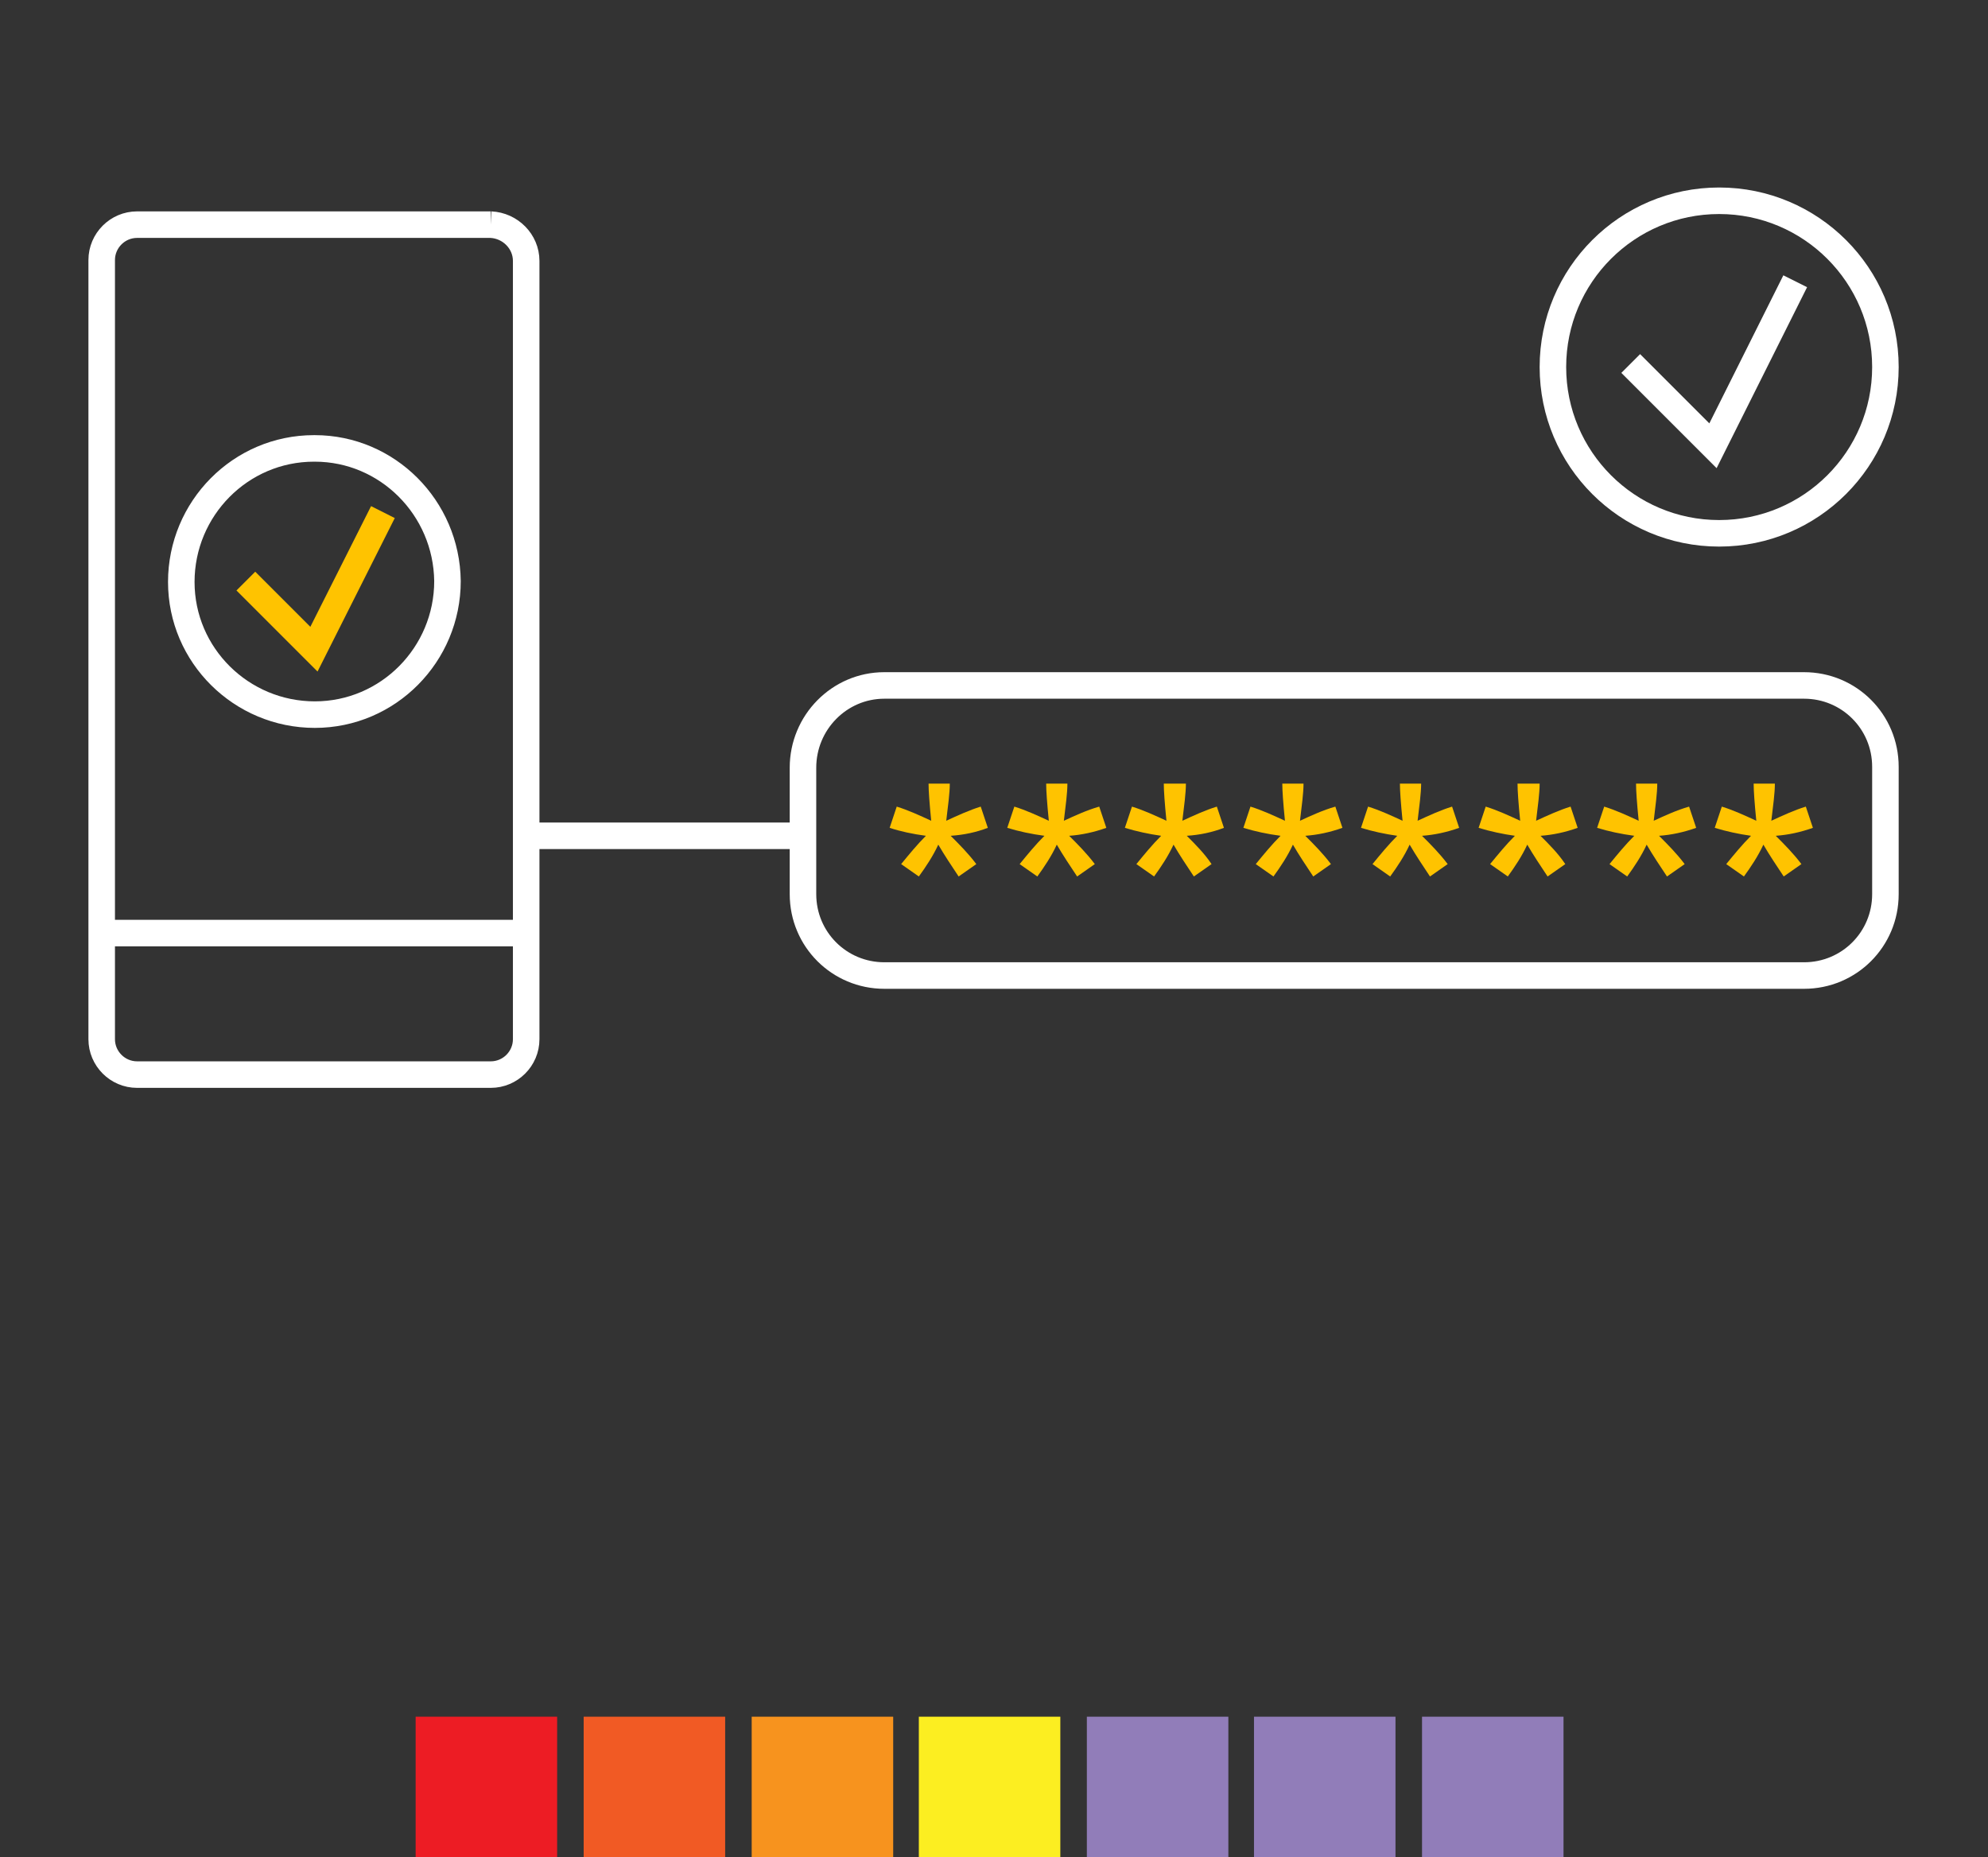 <?xml version="1.0" encoding="utf-8"?>
<!-- Generator: Adobe Illustrator 24.0.1, SVG Export Plug-In . SVG Version: 6.00 Build 0)  -->
<svg version="1.1" id="Calque_1" xmlns="http://www.w3.org/2000/svg" xmlns:xlink="http://www.w3.org/1999/xlink" x="0px" y="0px"
	 viewBox="0 0 224.8 210" style="enable-background:new 0 0 224.8 210;" xml:space="preserve">
<rect x="0" y="0" width="224.8" height="210" fill="#333333" stroke="none"/>
<style type="text/css">
	.st0{fill:#ED1C24;}
	.st1{fill:#F15A24;}
	.st2{fill:#F7931E;}
	.st3{fill:#FCEE21;}
	.st4{fill:#917DB9;}
	.st5{fill:none;stroke:#FFFFFF;stroke-width:3;stroke-miterlimit:10;}
	.st6{fill:none;stroke:#FFC300;stroke-width:3;stroke-miterlimit:10;}
	.st7{fill:#FFC300;}
</style>
<title>Fichier 4</title>
<g id="Calque_2_1_">
	<g id="Calque_1-2">
		<rect x="47" y="194.1" class="st0" width="16" height="16"/>
		<rect x="66" y="194.1" class="st1" width="16" height="16"/>
		<rect x="85" y="194.1" class="st2" width="16" height="16"/>
		<rect x="103.9" y="194.1" class="st3" width="16" height="16"/>
		<rect x="122.9" y="194.1" class="st4" width="16" height="16"/>
		<rect x="141.8" y="194.1" class="st4" width="16" height="16"/>
		<rect x="160.8" y="194.1" class="st4" width="16" height="16"/>
		<circle class="st5" cx="194.4" cy="41.5" r="18.8"/>
		<polyline class="st5" points="184.4,41.1 193.7,50.4 203,31.8 		"/>
		<path class="st5" d="M55.5,25.4h-40c-2.2,0-4,1.8-4,4v88.1c0,2.2,1.8,4,4,4h40c2.2,0,4-1.8,4-4v-88C59.5,27.3,57.7,25.5,55.5,25.4
			"/>
		<line class="st5" x1="11.5" y1="105.5" x2="59.5" y2="105.5"/>
		<path class="st5" d="M50.6,65.7c0,8.3-6.7,15.1-15,15.1s-15.1-6.7-15.1-15s6.7-15.1,15-15.1c0,0,0,0,0.1,0
			C43.8,50.7,50.5,57.4,50.6,65.7z"/>
		<polyline class="st6" points="27.8,65.7 35.5,73.4 43.3,57.9 		"/>
		<line class="st5" x1="59.2" y1="94.5" x2="89.8" y2="94.5"/>
		<path class="st7" d="M100.6,93.6l0.8-2.4c1.3,0.4,2.6,1,3.9,1.6c-0.2-2-0.3-3.4-0.3-4.2h2.4c0,1.1-0.2,2.5-0.4,4.2
			c1.3-0.6,2.6-1.2,3.9-1.6l0.8,2.4c-1.3,0.5-2.7,0.8-4.2,0.9c1,1,2,2,2.9,3.2l-2,1.4c-0.8-1.2-1.6-2.4-2.3-3.6
			c-0.6,1.3-1.4,2.5-2.2,3.6l-2-1.4c0.9-1.1,1.8-2.2,2.8-3.2C103.2,94.3,101.8,94,100.6,93.6"/>
		<path class="st7" d="M113.9,93.6l0.8-2.4c1.3,0.4,2.6,1,3.9,1.6c-0.2-2-0.3-3.4-0.3-4.2h2.4c0,1.1-0.2,2.5-0.4,4.2
			c1.3-0.6,2.6-1.2,4-1.6l0.8,2.4c-1.4,0.5-2.8,0.8-4.2,0.9c1,1,2,2,2.9,3.2l-2,1.4c-0.8-1.2-1.6-2.4-2.3-3.6
			c-0.6,1.3-1.4,2.5-2.2,3.6l-2-1.4c0.9-1.1,1.8-2.2,2.8-3.2C116.6,94.3,115.2,94,113.9,93.6"/>
		<path class="st7" d="M127.2,93.6l0.8-2.4c1.3,0.4,2.6,1,3.9,1.6c-0.2-2-0.3-3.4-0.3-4.2h2.5c0,1.1-0.2,2.5-0.4,4.2
			c1.3-0.6,2.6-1.2,3.9-1.6l0.8,2.4c-1.3,0.5-2.7,0.8-4.2,0.9c1,1,2,2,2.8,3.2l-2,1.4c-0.8-1.2-1.6-2.4-2.3-3.6
			c-0.6,1.3-1.4,2.5-2.2,3.6l-2-1.4c0.9-1.1,1.8-2.2,2.8-3.2C129.9,94.3,128.5,94,127.2,93.6"/>
		<path class="st7" d="M140.6,93.6l0.8-2.4c1.3,0.4,2.6,1,3.9,1.6c-0.2-2-0.3-3.4-0.3-4.2h2.4c0,1.1-0.2,2.5-0.4,4.2
			c1.3-0.6,2.6-1.2,4-1.6l0.8,2.4c-1.4,0.5-2.8,0.8-4.2,0.9c1,1,2,2,2.9,3.2l-2,1.4c-0.8-1.2-1.6-2.4-2.3-3.6
			c-0.6,1.3-1.4,2.5-2.2,3.6l-2-1.4c0.9-1.1,1.8-2.2,2.8-3.2C143.3,94.3,141.9,94,140.6,93.6"/>
		<path class="st7" d="M153.9,93.6l0.8-2.4c1.3,0.4,2.6,1,3.9,1.6c-0.2-2-0.3-3.4-0.3-4.2h2.4c0,1.1-0.2,2.5-0.4,4.2
			c1.3-0.6,2.6-1.2,3.9-1.6l0.8,2.4c-1.4,0.5-2.8,0.8-4.2,0.9c1,1,2,2,2.9,3.2l-2,1.4c-0.8-1.2-1.6-2.4-2.3-3.6
			c-0.6,1.3-1.4,2.5-2.2,3.6l-2-1.4c0.9-1.1,1.8-2.2,2.8-3.2C156.6,94.3,155.2,94,153.9,93.6"/>
		<path class="st7" d="M167.2,93.6l0.8-2.4c1.3,0.4,2.6,1,3.9,1.6c-0.2-2-0.3-3.4-0.3-4.2h2.5c0,1.1-0.2,2.5-0.4,4.2
			c1.3-0.6,2.6-1.2,3.9-1.6l0.8,2.4c-1.4,0.5-2.8,0.8-4.2,0.9c1,1,2,2,2.8,3.2l-2,1.4c-0.8-1.2-1.6-2.4-2.3-3.6
			c-0.6,1.3-1.4,2.5-2.2,3.6l-2-1.4c0.9-1.1,1.8-2.2,2.8-3.2C169.9,94.3,168.5,94,167.2,93.6"/>
		<path class="st7" d="M180.6,93.6l0.8-2.4c1.3,0.4,2.6,1,3.9,1.6c-0.2-2-0.3-3.4-0.3-4.2h2.4c0,1.1-0.2,2.5-0.4,4.2
			c1.3-0.6,2.6-1.2,4-1.6l0.8,2.4c-1.4,0.5-2.8,0.8-4.2,0.9c1,1,2,2,2.9,3.2l-2,1.4c-0.8-1.2-1.6-2.4-2.3-3.6
			c-0.6,1.3-1.4,2.5-2.2,3.6l-2-1.4c0.9-1.1,1.8-2.2,2.8-3.2C183.3,94.3,181.9,94,180.6,93.6"/>
		<path class="st7" d="M193.9,93.6l0.8-2.4c1.3,0.4,2.6,1,3.9,1.6c-0.2-2-0.3-3.4-0.3-4.2h2.4c0,1.1-0.2,2.5-0.4,4.2
			c1.3-0.6,2.6-1.2,3.9-1.6l0.8,2.4c-1.4,0.5-2.8,0.8-4.2,0.9c1,1,2,2,2.9,3.2l-2,1.4c-0.8-1.2-1.6-2.4-2.3-3.6
			c-0.6,1.3-1.4,2.5-2.2,3.6l-2-1.4c0.9-1.1,1.8-2.2,2.8-3.2C196.6,94.3,195.2,94,193.9,93.6"/>
		<path class="st5" d="M100,77.5h104c5.1,0,9.2,4.1,9.2,9.2v14.4c0,5.1-4.1,9.2-9.2,9.2H100c-5.1,0-9.2-4.1-9.2-9.2V86.8
			C90.8,81.7,94.9,77.5,100,77.5z"/>
	</g>
</g>
</svg>
